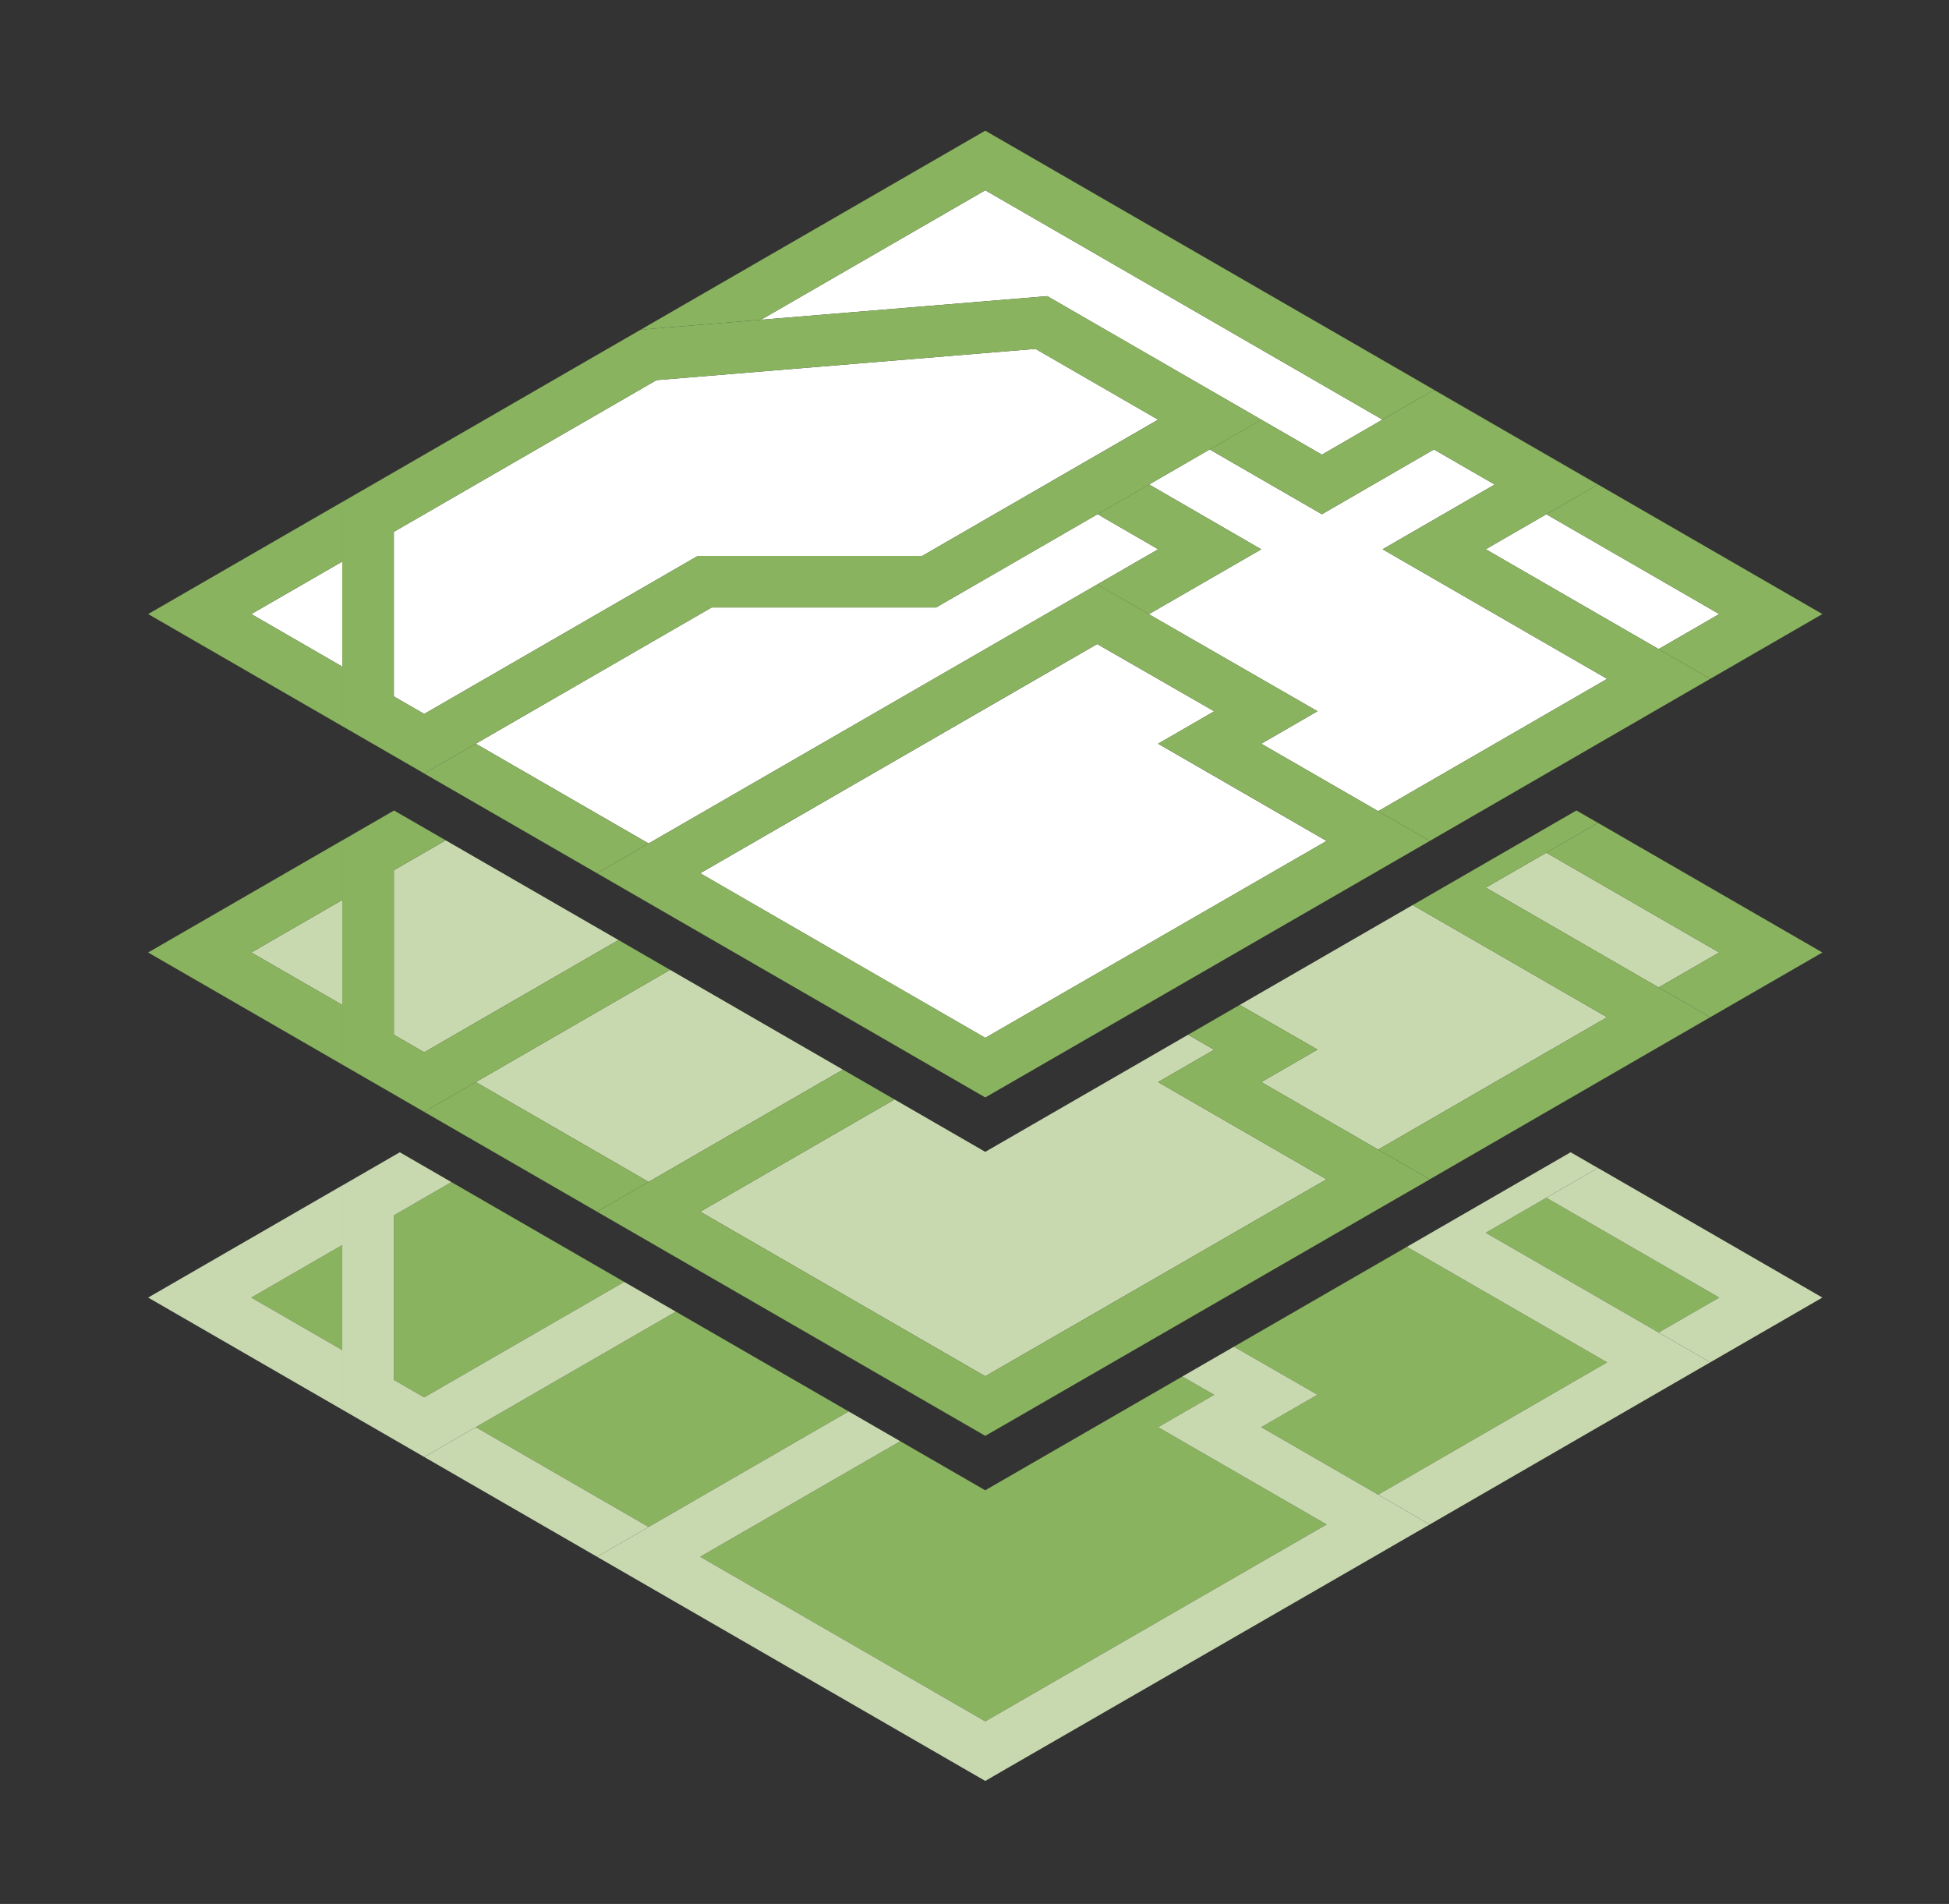 <?xml version="1.0" encoding="UTF-8"?><svg id="Ebene_4" xmlns="http://www.w3.org/2000/svg" viewBox="0 0 302.32 295.3"><rect x="0" y="0" width="302.32" height="295.3" fill="#333333" stroke="none"/><defs><style>.cls-1{fill:#fff;}.cls-2{fill:#8ab35f;}.cls-3{fill:#c8d9af;}</style></defs><polygon class="cls-2" points="257.28 206.67 266.68 201.25 239.86 185.77 230.46 191.2 257.28 206.67"/><polygon class="cls-2" points="100.61 236.83 131.64 218.91 104.83 203.43 73.8 221.35 100.61 236.83"/><polygon class="cls-2" points="38.98 201.25 53.09 209.4 53.09 193.1 38.98 201.25"/><polygon class="cls-3" points="247.85 181.16 239.86 185.77 266.68 201.25 257.28 206.67 265.28 211.29 259.51 214.63 282.68 201.25 243.64 178.71 243.62 178.72 247.85 181.16"/><polygon class="cls-3" points="92.61 241.45 100.61 236.83 73.8 221.35 65.8 225.97 53.09 218.63 53.09 209.4 38.98 201.25 53.09 193.1 53.09 183.88 62.02 178.72 62.01 178.71 22.98 201.25 152.83 276.22 156.09 274.33 152.83 276.22 92.61 241.45"/><polygon class="cls-2" points="195.64 221.35 213.78 231.82 249.29 211.3 218.23 193.38 191.4 208.87 204.36 216.32 195.64 221.35"/><polygon class="cls-3" points="213.78 241.06 216.04 239.75 213.78 241.06 213.78 241.06"/><polygon class="cls-3" points="257.28 206.67 230.46 191.2 239.86 185.77 247.85 181.16 243.62 178.72 218.23 193.38 249.29 211.3 213.78 231.82 195.64 221.35 221.78 236.44 259.51 214.63 265.28 211.29 257.28 206.67"/><polygon class="cls-3" points="191.4 208.87 191.4 208.87 204.36 216.32 191.4 208.87"/><polygon class="cls-2" points="61.09 214.02 65.8 216.73 96.83 198.82 70.02 183.34 61.09 188.5 61.09 214.02"/><polygon class="cls-3" points="53.09 193.1 53.09 209.4 53.09 218.63 65.8 225.97 73.8 221.35 104.83 203.43 96.83 198.82 65.8 216.73 61.09 214.02 61.09 188.5 70.02 183.34 62.02 178.72 53.09 183.88 53.09 193.1"/><polygon class="cls-2" points="152.83 266.98 205.78 236.44 179.64 221.35 188.34 216.33 183.4 213.49 152.82 231.14 139.64 223.53 108.61 241.45 152.83 266.98"/><polygon class="cls-3" points="195.64 221.35 204.36 216.32 191.4 208.87 183.4 213.49 188.34 216.33 179.64 221.35 205.78 236.44 152.83 266.98 108.61 241.45 139.64 223.53 131.64 218.91 100.61 236.83 92.61 241.45 152.83 276.22 156.09 274.33 213.78 241.06 216.04 239.75 221.78 236.44 221.78 236.44 195.64 221.35"/><polygon class="cls-3" points="100.61 183.31 130.75 165.9 103.94 150.42 73.8 167.83 100.61 183.31"/><polygon class="cls-3" points="38.98 147.73 53.09 155.87 53.09 139.58 38.98 147.73"/><polygon class="cls-3" points="257.28 153.15 266.68 147.73 239.86 132.25 230.46 137.67 257.28 153.15"/><polygon class="cls-2" points="247.85 127.63 239.86 132.25 266.68 147.73 257.28 153.15 265.28 157.77 259.34 161.2 282.68 147.73 244.54 125.7 244.52 125.71 247.85 127.63"/><polygon class="cls-2" points="92.61 187.93 100.61 183.31 73.8 167.83 65.8 172.45 53.09 165.11 53.09 155.87 38.98 147.73 53.09 139.58 53.09 130.36 61.13 125.71 61.12 125.7 22.98 147.73 152.83 222.7 156.14 220.79 152.83 222.69 92.61 187.93"/><polygon class="cls-3" points="195.64 167.83 213.78 178.3 249.29 157.77 219.13 140.37 192.3 155.86 204.36 162.79 195.64 167.83"/><polygon class="cls-2" points="213.78 187.53 215.53 186.52 213.78 187.53 213.78 187.53"/><polygon class="cls-2" points="257.28 153.15 230.46 137.67 239.86 132.25 247.85 127.63 244.52 125.71 219.13 140.37 249.29 157.77 213.78 178.3 221.78 182.91 259.34 161.2 265.28 157.77 257.28 153.15"/><polygon class="cls-2" points="192.3 155.86 192.3 155.86 204.36 162.79 192.3 155.86"/><polygon class="cls-3" points="61.09 160.49 65.8 163.21 95.94 145.8 69.13 130.33 61.09 134.97 61.09 160.49"/><polygon class="cls-2" points="53.09 139.58 53.09 155.87 53.09 165.11 65.8 172.45 73.8 167.83 103.94 150.42 95.94 145.8 65.8 163.21 61.09 160.49 61.09 134.97 69.13 130.33 61.13 125.71 53.09 130.36 53.09 139.58"/><polygon class="cls-3" points="152.83 213.46 205.77 182.91 179.64 167.83 188.34 162.81 184.3 160.48 152.83 178.65 138.75 170.52 108.61 187.93 152.83 213.46"/><polygon class="cls-2" points="213.78 178.3 195.64 167.83 204.36 162.79 192.3 155.86 184.3 160.48 188.34 162.81 179.64 167.83 205.77 182.91 152.83 213.46 108.61 187.93 138.75 170.52 130.75 165.9 100.61 183.31 92.61 187.93 152.83 222.69 156.14 220.79 213.78 187.53 215.53 186.52 221.78 182.92 221.78 182.91 213.78 178.3"/><polygon class="cls-1" points="257.28 100.67 266.68 95.24 239.86 79.76 230.46 85.19 257.28 100.67"/><polygon class="cls-1" points="214.44 65.08 152.83 29.51 118.05 49.59 162.45 45.93 187.64 60.47 187.64 60.47 192.89 63.5 195.64 65.09 195.64 65.09 205.05 70.52 214.44 65.08"/><polygon class="cls-1" points="53.09 103.39 53.09 87.1 38.98 95.24 53.09 103.39"/><polygon class="cls-1" points="100.61 130.82 162.18 95.28 162.18 95.28 179.65 85.19 170.25 79.75 145.2 94.22 110.38 94.22 73.8 115.35 100.61 130.82"/><polygon class="cls-2" points="100.61 130.82 73.8 115.35 65.8 119.97 92.61 135.44 100.61 130.82"/><polygon class="cls-2" points="53.09 103.39 38.98 95.24 53.09 87.1 53.09 77.87 95.47 53.39 22.98 95.24 57.31 115.06 53.09 112.63 53.09 103.39"/><polygon class="cls-2" points="124.62 153.92 152.83 170.21 156.04 168.36 152.83 170.21 124.62 153.92"/><polygon class="cls-2" points="118.05 49.59 152.83 29.51 214.44 65.08 222.41 60.47 247.85 75.15 239.86 79.76 266.68 95.24 257.28 100.67 265.28 105.28 259.51 108.62 282.68 95.24 152.83 20.27 99.39 51.13 118.05 49.59"/><polygon class="cls-1" points="195.64 115.35 213.78 125.81 249.29 105.29 214.46 85.19 231.85 75.15 222.42 69.71 205.05 79.76 187.64 69.71 178.25 75.14 195.64 85.2 178.2 95.26 204.36 110.31 195.64 115.35"/><polygon class="cls-2" points="213.78 135.05 215.58 134.01 213.78 135.05 213.78 135.05"/><polygon class="cls-2" points="187.64 60.47 192.89 63.5 187.64 60.47 187.64 60.47"/><polygon class="cls-2" points="257.28 100.67 230.46 85.19 239.86 79.76 247.85 75.15 222.41 60.47 214.44 65.08 205.05 70.52 195.64 65.09 170.25 79.75 179.65 85.19 162.18 95.28 162.18 95.28 170.18 90.65 204.36 110.31 178.2 95.26 195.64 85.2 178.25 75.14 187.64 69.71 205.05 79.76 222.42 69.71 231.85 75.15 214.46 85.19 249.29 105.29 213.78 125.81 221.78 130.43 259.51 108.62 265.28 105.28 257.28 100.67"/><polygon class="cls-1" points="108.24 86.22 143.05 86.22 179.64 65.09 160.62 54.11 101.83 58.96 61.09 82.49 61.09 108.01 65.8 110.73 108.24 86.22"/><path class="cls-2" d="m65.8,119.97h0s8-4.62,8-4.62l36.59-21.13h34.81l25.06-14.47,25.39-14.66h0s-2.76-1.59-2.76-1.59l-5.24-3.03-25.19-14.54-44.4,3.66-18.67,1.54h0s-3.92,2.26-3.92,2.26l-42.38,24.48v34.75l4.22,2.44,8.49,4.9Zm-4.71-11.96v-25.52l40.74-23.53,58.78-4.85,19.03,10.99-36.59,21.12h-34.81l-42.44,24.51-4.71-2.72Z"/><polygon class="cls-1" points="108.61 135.44 152.83 160.97 205.77 130.43 179.64 115.35 188.34 110.32 170.19 99.89 108.61 135.44"/><path class="cls-2" d="m213.78,125.81l-18.14-10.47,8.72-5.03-34.17-19.66-8.01,4.62-61.57,35.55-8,4.62h0s32.01,18.48,32.01,18.48l28.21,16.29,3.21-1.85,57.74-33.31,1.8-1.04,6.2-3.58h0s-8-4.62-8-4.62Zm-43.59-25.93l18.15,10.44-8.7,5.02,26.14,15.08-52.94,30.54-44.22-25.53,61.58-35.56Z"/></svg>